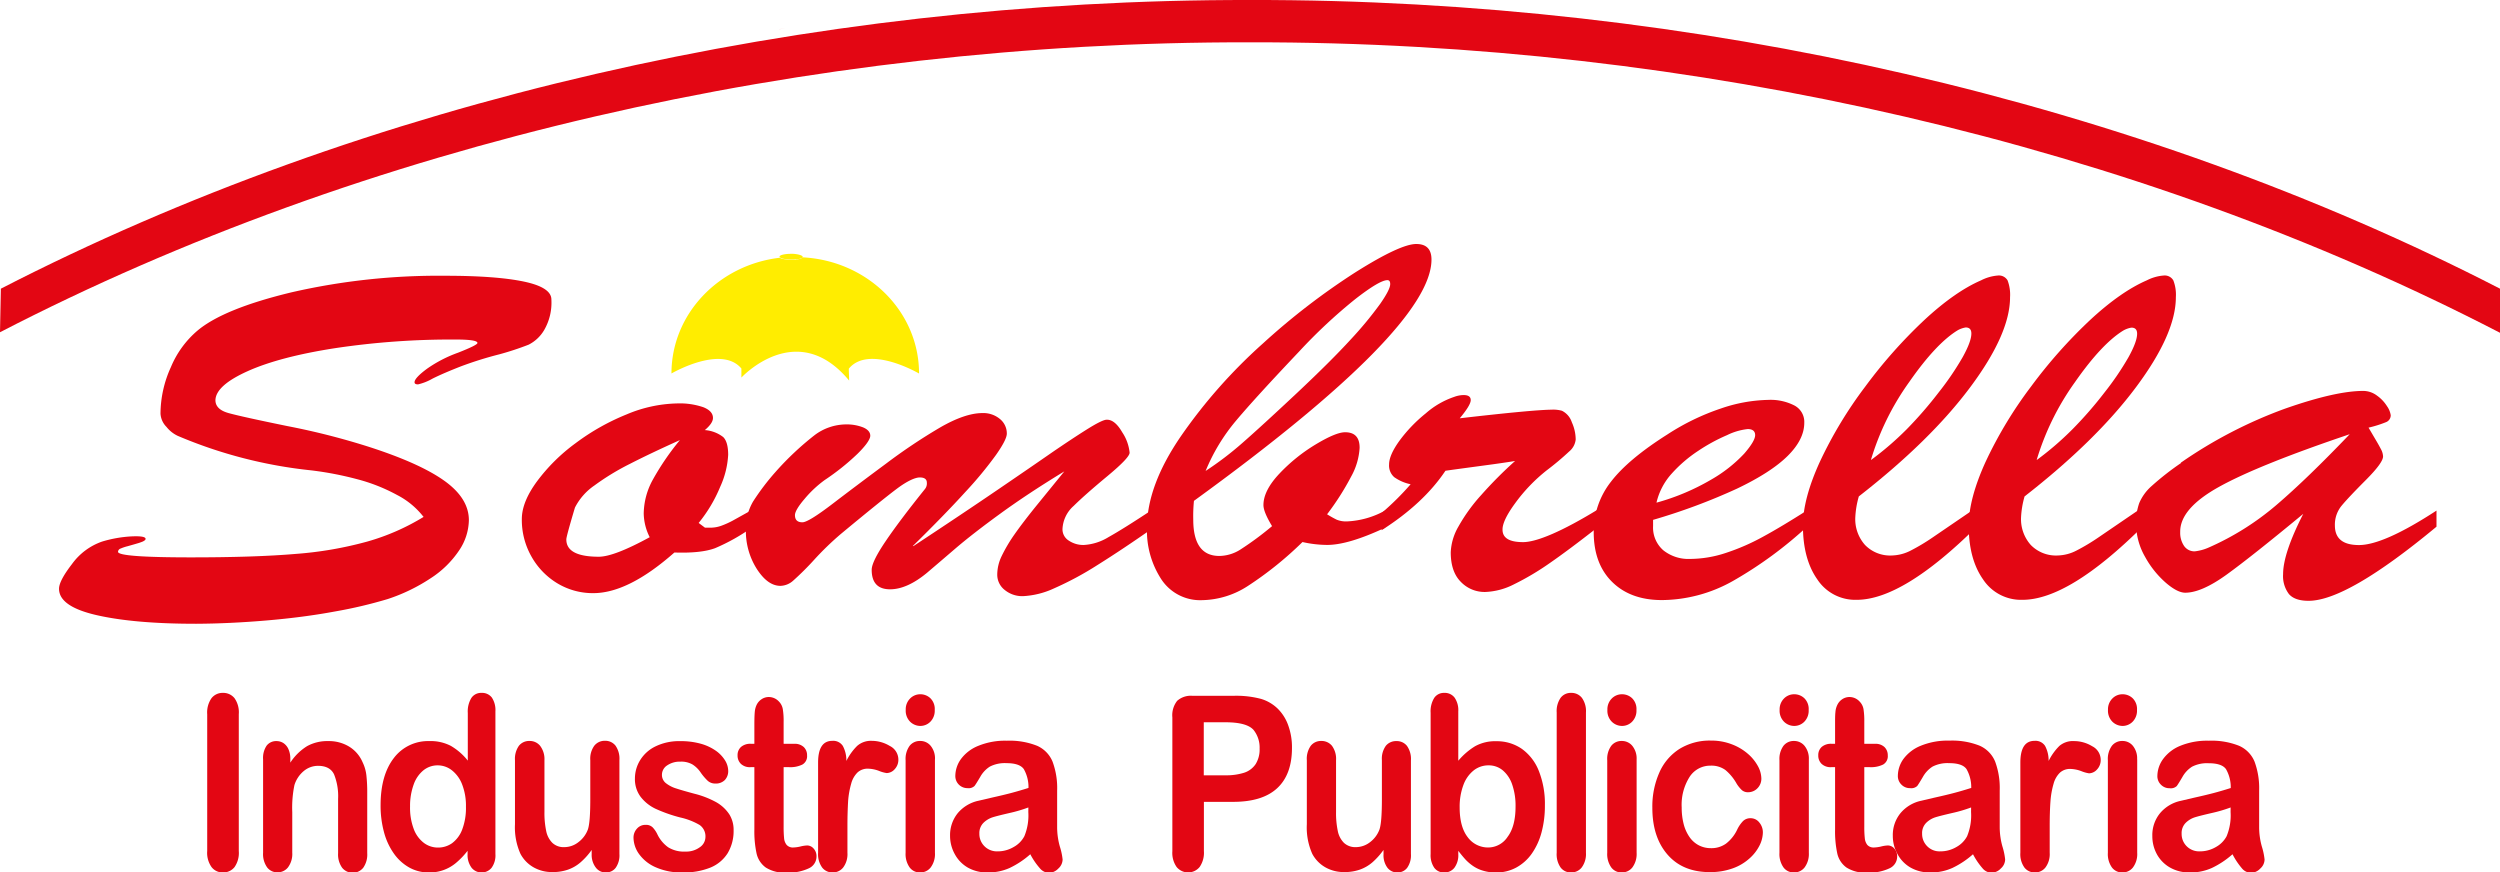 <?xml version="1.0" encoding="UTF-8"?> <svg xmlns="http://www.w3.org/2000/svg" id="Capa_1" data-name="Capa 1" viewBox="0 0 580.22 202.49"><defs><style>.cls-1{fill:#e30613;}.cls-2{fill:#ffed00;}</style></defs><title>Logo_1-sombrella</title><path class="cls-1" d="M48.09,197.52V165.76a5.77,5.77,0,0,1,1-3.72,3.25,3.25,0,0,1,2.63-1.23,3.35,3.35,0,0,1,2.7,1.22,5.69,5.69,0,0,1,1,3.73v31.76a5.75,5.75,0,0,1-1,3.74,3.36,3.36,0,0,1-2.7,1.23,3.23,3.23,0,0,1-2.62-1.25A5.71,5.71,0,0,1,48.09,197.52Z"></path><path class="cls-1" d="M67.38,176.12V177a12.45,12.45,0,0,1,3.91-3.84A9.7,9.7,0,0,1,76.18,172,9,9,0,0,1,81,173.26a7.86,7.86,0,0,1,3.16,3.66,9.28,9.28,0,0,1,.87,3,34.48,34.48,0,0,1,.2,4.07v14a5.35,5.35,0,0,1-.93,3.41,3.15,3.15,0,0,1-4.89,0,5.29,5.29,0,0,1-.94-3.38V185.42a13.68,13.68,0,0,0-.93-5.68c-.62-1.31-1.86-2-3.72-2a5.17,5.17,0,0,0-3.31,1.2,6.87,6.87,0,0,0-2.18,3.28,26,26,0,0,0-.5,6.27v9.41a5.21,5.21,0,0,1-1,3.42,3.06,3.06,0,0,1-2.47,1.14A2.94,2.94,0,0,1,62,201.31a5.29,5.29,0,0,1-.94-3.38v-21.7a5.08,5.08,0,0,1,.84-3.2A2.78,2.78,0,0,1,64.17,172a2.93,2.93,0,0,1,1.62.47,3.24,3.24,0,0,1,1.15,1.4A5.36,5.36,0,0,1,67.38,176.12Z"></path><path class="cls-1" d="M108.52,198.2v-.74a18.42,18.42,0,0,1-2.7,2.82,9.52,9.52,0,0,1-6.28,2.21A9.21,9.21,0,0,1,95,201.35a10.87,10.87,0,0,1-3.59-3.26,15.47,15.47,0,0,1-2.3-5,23.48,23.48,0,0,1-.78-6.19q0-7,3.1-11A9.94,9.94,0,0,1,99.64,172a10.12,10.12,0,0,1,5,1.11,14.13,14.13,0,0,1,3.93,3.42V165.48a6,6,0,0,1,.83-3.49,2.71,2.71,0,0,1,2.37-1.18,2.84,2.84,0,0,1,2.38,1.08,5.26,5.26,0,0,1,.83,3.21v33.1a4.91,4.91,0,0,1-.9,3.22,3,3,0,0,1-4.61,0A4.94,4.94,0,0,1,108.52,198.2Zm-13.35-11a14,14,0,0,0,.85,5.19,7.21,7.21,0,0,0,2.35,3.23,5.4,5.4,0,0,0,3.26,1.09,5.59,5.59,0,0,0,3.27-1,7,7,0,0,0,2.36-3.16,14,14,0,0,0,.88-5.32,13.59,13.59,0,0,0-.88-5.16,7.6,7.6,0,0,0-2.39-3.3,5.32,5.32,0,0,0-3.29-1.14,5.21,5.21,0,0,0-3.33,1.17A7.41,7.41,0,0,0,96,182.1,14.6,14.6,0,0,0,95.17,187.18Z"></path><path class="cls-1" d="M137.32,198.26v-1a16,16,0,0,1-2.56,2.86,9,9,0,0,1-2.93,1.71,10.72,10.72,0,0,1-3.63.57,8.67,8.67,0,0,1-4.41-1.13,7.79,7.79,0,0,1-3-3.11,15,15,0,0,1-1.27-6.87V176.45a5.25,5.25,0,0,1,.92-3.37,3,3,0,0,1,2.44-1.11,3.08,3.08,0,0,1,2.48,1.13,5.11,5.11,0,0,1,1,3.35v12a20.22,20.22,0,0,0,.4,4.39,5.35,5.35,0,0,0,1.43,2.77,3.8,3.8,0,0,0,2.79,1,5.31,5.31,0,0,0,3.23-1.13,6.52,6.52,0,0,0,2.22-2.94q.57-1.6.57-7v-9.13a5.11,5.11,0,0,1,.94-3.35,3.06,3.06,0,0,1,2.46-1.13,3,3,0,0,1,2.44,1.11,5.25,5.25,0,0,1,.92,3.37V198.2a5,5,0,0,1-.88,3.22,2.8,2.8,0,0,1-2.28,1.07,2.85,2.85,0,0,1-2.3-1.11A4.83,4.83,0,0,1,137.32,198.26Z"></path><path class="cls-1" d="M170.26,192.68a10,10,0,0,1-1.37,5.32,8.53,8.53,0,0,1-4,3.35,16.55,16.55,0,0,1-6.5,1.14,14.59,14.59,0,0,1-6.26-1.23,9.28,9.28,0,0,1-3.85-3.1,6.66,6.66,0,0,1-1.25-3.72,3.06,3.06,0,0,1,.8-2.12,2.58,2.58,0,0,1,2-.88,2.19,2.19,0,0,1,1.64.58,6.23,6.23,0,0,1,1.1,1.62,7.9,7.9,0,0,0,2.5,3,6.93,6.93,0,0,0,4,1,5.31,5.31,0,0,0,3.34-1,2.88,2.88,0,0,0,1.31-2.29,3.21,3.21,0,0,0-1.36-2.89,15.57,15.57,0,0,0-4.46-1.73,34.5,34.5,0,0,1-5.7-2,9.5,9.5,0,0,1-3.52-2.8,6.8,6.8,0,0,1-1.32-4.26,8.11,8.11,0,0,1,1.22-4.26,8.52,8.52,0,0,1,3.59-3.2,12.57,12.57,0,0,1,5.73-1.2,17.26,17.26,0,0,1,4.74.6,11.36,11.36,0,0,1,3.5,1.63,7.67,7.67,0,0,1,2.14,2.25,4.73,4.73,0,0,1,.73,2.42,3,3,0,0,1-.78,2.12,2.93,2.93,0,0,1-2.23.82,2.56,2.56,0,0,1-1.77-.66,12.48,12.48,0,0,1-1.68-2,6.46,6.46,0,0,0-1.82-1.76,5.24,5.24,0,0,0-2.83-.66,5.15,5.15,0,0,0-3.06.87,2.58,2.58,0,0,0-1.21,2.16,2.42,2.42,0,0,0,.89,1.94,7.25,7.25,0,0,0,2.41,1.25c1,.33,2.4.73,4.18,1.21a21.31,21.31,0,0,1,5.15,2,8.89,8.89,0,0,1,3,2.79A6.75,6.75,0,0,1,170.26,192.68Z"></path><path class="cls-1" d="M174.34,172.63h.74v-4.51q0-1.81.09-2.85a4.7,4.7,0,0,1,.48-1.77,3.28,3.28,0,0,1,1.15-1.25,3,3,0,0,1,1.66-.48,3.21,3.21,0,0,1,2.34,1.07,3.29,3.29,0,0,1,.88,1.75,16.77,16.77,0,0,1,.19,2.93v5.11h2.48a3,3,0,0,1,2.2.76,2.59,2.59,0,0,1,.76,1.93,2.22,2.22,0,0,1-1.08,2.12,6.33,6.33,0,0,1-3.09.61h-1.27v13.8a26.13,26.13,0,0,0,.11,2.71,2.82,2.82,0,0,0,.6,1.54,1.94,1.94,0,0,0,1.58.59,8.06,8.06,0,0,0,1.61-.23,7.45,7.45,0,0,1,1.59-.24,2,2,0,0,1,1.48.73,2.6,2.6,0,0,1,.66,1.8,3,3,0,0,1-1.79,2.78,11.1,11.1,0,0,1-5.15,1,8.2,8.2,0,0,1-4.82-1.18,5.52,5.52,0,0,1-2.15-3.27,24.45,24.45,0,0,1-.51-5.58V178.05h-.89a3,3,0,0,1-2.24-.77,2.68,2.68,0,0,1-.77-2,2.52,2.52,0,0,1,.81-1.93A3.29,3.29,0,0,1,174.34,172.63Z"></path><path class="cls-1" d="M196.68,191.66v6.27a5.15,5.15,0,0,1-1,3.42,3.07,3.07,0,0,1-2.46,1.14,3,3,0,0,1-2.41-1.15,5.29,5.29,0,0,1-.94-3.41V177q0-5.06,3.3-5.06a2.66,2.66,0,0,1,2.44,1.18,7.05,7.05,0,0,1,.82,3.49,13,13,0,0,1,2.5-3.49,4.82,4.82,0,0,1,3.42-1.18,8.11,8.11,0,0,1,4.15,1.18,3.55,3.55,0,0,1,2,3.14,3.17,3.17,0,0,1-.86,2.27,2.56,2.56,0,0,1-1.85.89,7.78,7.78,0,0,1-1.8-.51,7.66,7.66,0,0,0-2.52-.51,3.46,3.46,0,0,0-2.44.87,5.66,5.66,0,0,0-1.47,2.57,20.06,20.06,0,0,0-.72,4.06C196.75,187.49,196.68,189.4,196.68,191.66Z"></path><path class="cls-1" d="M213.64,168.48a3.39,3.39,0,0,1-2.43-1,3.61,3.61,0,0,1-1-2.73,3.53,3.53,0,0,1,1-2.62,3.29,3.29,0,0,1,2.4-1,3.37,3.37,0,0,1,2.33.93,3.5,3.5,0,0,1,1,2.72,3.63,3.63,0,0,1-1,2.71A3.26,3.26,0,0,1,213.64,168.48Zm3.35,7.75v21.7a5.17,5.17,0,0,1-1,3.41,3.05,3.05,0,0,1-2.46,1.15,2.93,2.93,0,0,1-2.42-1.18,5.36,5.36,0,0,1-.93-3.38V176.45a5.17,5.17,0,0,1,.93-3.35,3,3,0,0,1,2.42-1.13A3.09,3.09,0,0,1,216,173.1,4.62,4.62,0,0,1,217,176.23Z"></path><path class="cls-1" d="M239.12,198.26a20.59,20.59,0,0,1-4.76,3.17,12.18,12.18,0,0,1-5.16,1.06,9,9,0,0,1-4.59-1.14,7.92,7.92,0,0,1-3-3.09A8.7,8.7,0,0,1,220.5,194a8.1,8.1,0,0,1,1.76-5.25,8.62,8.62,0,0,1,4.85-2.91l3.21-.75c1.7-.38,3.17-.73,4.38-1.05s2.54-.71,4-1.17a8.49,8.49,0,0,0-1.08-4.36c-.64-.93-2-1.39-4-1.39a7.61,7.61,0,0,0-3.89.8,6.63,6.63,0,0,0-2.23,2.39c-.63,1.06-1.06,1.76-1.32,2.1a2,2,0,0,1-1.65.51,2.8,2.8,0,0,1-2.81-2.89A6.82,6.82,0,0,1,223,176.2a9.28,9.28,0,0,1,4-3.08,16.35,16.35,0,0,1,6.68-1.21,17.28,17.28,0,0,1,7,1.17,6.88,6.88,0,0,1,3.61,3.7,17.62,17.62,0,0,1,1.06,6.71c0,1.76,0,3.26,0,4.48s0,2.6,0,4.1a16.65,16.65,0,0,0,.63,4.41,15,15,0,0,1,.64,3,2.88,2.88,0,0,1-1,2.1,3.11,3.11,0,0,1-2.23,1,2.9,2.9,0,0,1-2.06-1.08A16.28,16.28,0,0,1,239.12,198.26Zm-.45-10.86a32.37,32.37,0,0,1-4.34,1.28c-1.9.44-3.21.77-3.94,1a5.44,5.44,0,0,0-2.09,1.24,3.35,3.35,0,0,0-1,2.57,4,4,0,0,0,1.17,2.9,4.08,4.08,0,0,0,3.06,1.2,7.22,7.22,0,0,0,3.71-1,6.1,6.1,0,0,0,2.5-2.51,12.62,12.62,0,0,0,.92-5.61Z"></path><path class="cls-1" d="M286.17,186.1h-6.76v11.42a5.76,5.76,0,0,1-1,3.71,3.45,3.45,0,0,1-5.32,0,5.69,5.69,0,0,1-1-3.67V166.5a5.4,5.4,0,0,1,1.12-3.85,4.75,4.75,0,0,1,3.55-1.16h9.47a22.33,22.33,0,0,1,6.46.72,9.41,9.41,0,0,1,3.87,2.28A10.25,10.25,0,0,1,299,168.4a14.87,14.87,0,0,1,.85,5.19q0,6.16-3.43,9.34T286.17,186.1Zm-1.79-18.47h-5v12.31h5a13.68,13.68,0,0,0,4.37-.6,5.12,5.12,0,0,0,2.67-2,6.41,6.41,0,0,0,.92-3.6,6.54,6.54,0,0,0-1.42-4.35Q289.33,167.63,284.38,167.63Z"></path><path class="cls-1" d="M321.1,198.26v-1a16.83,16.83,0,0,1-2.56,2.86,9.13,9.13,0,0,1-2.94,1.71,10.72,10.72,0,0,1-3.63.57,8.67,8.67,0,0,1-4.41-1.13,7.79,7.79,0,0,1-3-3.11,15,15,0,0,1-1.26-6.87V176.45a5.19,5.19,0,0,1,.92-3.37,3,3,0,0,1,2.43-1.11,3.1,3.1,0,0,1,2.49,1.13,5.11,5.11,0,0,1,.94,3.35v12a20.22,20.22,0,0,0,.4,4.39,5.35,5.35,0,0,0,1.43,2.77,3.84,3.84,0,0,0,2.79,1,5.36,5.36,0,0,0,3.24-1.13,6.5,6.5,0,0,0,2.21-2.94q.57-1.6.57-7v-9.13a5.11,5.11,0,0,1,.94-3.35A3.06,3.06,0,0,1,324.1,172a3,3,0,0,1,2.44,1.11,5.25,5.25,0,0,1,.92,3.37V198.2a5,5,0,0,1-.88,3.22,2.8,2.8,0,0,1-2.28,1.07,2.86,2.86,0,0,1-2.3-1.11A4.83,4.83,0,0,1,321.1,198.26Z"></path><path class="cls-1" d="M338.45,165.1v11.46a16,16,0,0,1,3.9-3.37,9.56,9.56,0,0,1,4.92-1.16,10.15,10.15,0,0,1,5.93,1.77,11.43,11.43,0,0,1,3.95,5.14,20.64,20.64,0,0,1,1.4,8,23.56,23.56,0,0,1-.78,6.25,15.49,15.49,0,0,1-2.27,4.94,10.6,10.6,0,0,1-3.62,3.23,9.76,9.76,0,0,1-4.68,1.14,10.07,10.07,0,0,1-2.95-.41A8.11,8.11,0,0,1,341.9,201a10.65,10.65,0,0,1-1.65-1.38c-.46-.48-1.06-1.2-1.8-2.15v.74a4.88,4.88,0,0,1-.92,3.21,2.94,2.94,0,0,1-2.34,1.08,2.79,2.79,0,0,1-2.3-1.08,5.12,5.12,0,0,1-.86-3.21V165.43a5.91,5.91,0,0,1,.84-3.46,2.7,2.7,0,0,1,2.32-1.16,2.85,2.85,0,0,1,2.41,1.11A5.12,5.12,0,0,1,338.45,165.1Zm.32,22.3c0,3,.62,5.28,1.85,6.88a5.84,5.84,0,0,0,4.86,2.41,5.4,5.4,0,0,0,4.41-2.46c1.24-1.64,1.85-4,1.85-7a15,15,0,0,0-.77-5.12,7.42,7.42,0,0,0-2.18-3.31,5.06,5.06,0,0,0-3.31-1.17,5.49,5.49,0,0,0-3.45,1.17,7.66,7.66,0,0,0-2.39,3.38A14.4,14.4,0,0,0,338.77,187.4Z"></path><path class="cls-1" d="M361.29,197.93V165.37a5.42,5.42,0,0,1,.91-3.41,2.94,2.94,0,0,1,2.45-1.15,3.07,3.07,0,0,1,2.48,1.14,5.26,5.26,0,0,1,.95,3.42v32.56a5.21,5.21,0,0,1-1,3.42,3.08,3.08,0,0,1-2.47,1.14,2.94,2.94,0,0,1-2.43-1.18A5.36,5.36,0,0,1,361.29,197.93Z"></path><path class="cls-1" d="M376.48,168.48a3.38,3.38,0,0,1-2.42-1,3.58,3.58,0,0,1-1-2.73,3.53,3.53,0,0,1,1-2.62,3.29,3.29,0,0,1,2.4-1,3.37,3.37,0,0,1,2.34.93,3.5,3.5,0,0,1,1,2.72,3.63,3.63,0,0,1-1,2.71A3.26,3.26,0,0,1,376.48,168.48Zm3.36,7.75v21.7a5.23,5.23,0,0,1-1,3.41,3.08,3.08,0,0,1-2.46,1.15,2.94,2.94,0,0,1-2.43-1.18,5.36,5.36,0,0,1-.93-3.38V176.45a5.17,5.17,0,0,1,.93-3.35,3,3,0,0,1,2.43-1.13,3.12,3.12,0,0,1,2.46,1.13A4.67,4.67,0,0,1,379.84,176.23Z"></path><path class="cls-1" d="M409.14,193.2a7,7,0,0,1-.76,3,9.94,9.94,0,0,1-2.31,3,11.55,11.55,0,0,1-3.91,2.33,15.34,15.34,0,0,1-5.32.88q-6.29,0-9.82-4.06t-3.53-10.87a19.47,19.47,0,0,1,1.62-8.17,12.36,12.36,0,0,1,4.67-5.49,13.38,13.38,0,0,1,7.31-1.94,13.21,13.21,0,0,1,4.83.86,12.27,12.27,0,0,1,3.73,2.2,10.27,10.27,0,0,1,2.34,2.87,6.24,6.24,0,0,1,.8,2.85,3.15,3.15,0,0,1-.9,2.28,3,3,0,0,1-2.2.93,2.1,2.1,0,0,1-1.41-.48,7.46,7.46,0,0,1-1.25-1.55,11.22,11.22,0,0,0-2.6-3.14,5.5,5.5,0,0,0-3.44-1,5.69,5.69,0,0,0-4.85,2.6,12.08,12.08,0,0,0-1.84,7.11,15.3,15.3,0,0,0,.47,3.89,9.23,9.23,0,0,0,1.37,3,6,6,0,0,0,2.16,1.9,6.09,6.09,0,0,0,2.79.65,5.8,5.8,0,0,0,3.49-1.05,8.85,8.85,0,0,0,2.57-3.19,7.57,7.57,0,0,1,1.34-2,2.4,2.4,0,0,1,1.77-.71,2.53,2.53,0,0,1,2.06,1A3.54,3.54,0,0,1,409.14,193.2Z"></path><path class="cls-1" d="M416.45,168.48a3.38,3.38,0,0,1-2.42-1,3.61,3.61,0,0,1-1-2.73,3.56,3.56,0,0,1,1-2.62,3.29,3.29,0,0,1,2.4-1,3.37,3.37,0,0,1,2.34.93,3.5,3.5,0,0,1,1,2.72,3.63,3.63,0,0,1-1,2.71A3.26,3.26,0,0,1,416.45,168.48Zm3.36,7.75v21.7a5.23,5.23,0,0,1-1,3.41,3.08,3.08,0,0,1-2.46,1.15,2.94,2.94,0,0,1-2.43-1.18,5.36,5.36,0,0,1-.93-3.38V176.45a5.17,5.17,0,0,1,.93-3.35,3,3,0,0,1,2.43-1.13,3.12,3.12,0,0,1,2.46,1.13A4.67,4.67,0,0,1,419.81,176.23Z"></path><path class="cls-1" d="M425.15,172.63h.75v-4.51c0-1.21,0-2.16.08-2.85a4.53,4.53,0,0,1,.49-1.77,3.26,3.26,0,0,1,1.14-1.25,3,3,0,0,1,1.67-.48,3.19,3.19,0,0,1,2.33,1.07,3.3,3.3,0,0,1,.89,1.75,18,18,0,0,1,.18,2.93v5.11h2.49a3,3,0,0,1,2.2.76,2.63,2.63,0,0,1,.76,1.93,2.22,2.22,0,0,1-1.08,2.12,6.4,6.4,0,0,1-3.1.61h-1.27v13.8a23.13,23.13,0,0,0,.12,2.71,2.89,2.89,0,0,0,.59,1.54,1.94,1.94,0,0,0,1.58.59,8,8,0,0,0,1.62-.23,7.36,7.36,0,0,1,1.59-.24,2,2,0,0,1,1.48.73,2.64,2.64,0,0,1,.65,1.8,3,3,0,0,1-1.79,2.78,11.06,11.06,0,0,1-5.14,1,8.18,8.18,0,0,1-4.82-1.18,5.47,5.47,0,0,1-2.15-3.27,24.45,24.45,0,0,1-.51-5.58V178.05H425a3,3,0,0,1-2.23-.77,2.64,2.64,0,0,1-.77-2,2.51,2.51,0,0,1,.8-1.93A3.29,3.29,0,0,1,425.15,172.63Z"></path><path class="cls-1" d="M457.91,198.26a20.38,20.38,0,0,1-4.76,3.17,12.1,12.1,0,0,1-5.15,1.06,9,9,0,0,1-4.59-1.14,7.85,7.85,0,0,1-3-3.09A8.59,8.59,0,0,1,439.3,194a8,8,0,0,1,1.76-5.25,8.59,8.59,0,0,1,4.85-2.91l3.2-.75c1.71-.38,3.17-.73,4.39-1.05s2.54-.71,4-1.17a8.48,8.48,0,0,0-1.09-4.36c-.63-.93-2-1.39-4-1.39a7.61,7.61,0,0,0-3.89.8,6.74,6.74,0,0,0-2.24,2.39c-.62,1.06-1.06,1.76-1.31,2.1a2,2,0,0,1-1.66.51,2.72,2.72,0,0,1-2-.81,2.76,2.76,0,0,1-.84-2.08,6.83,6.83,0,0,1,1.27-3.85,9.31,9.31,0,0,1,4-3.08,16.4,16.4,0,0,1,6.69-1.21,17.23,17.23,0,0,1,7,1.17,6.86,6.86,0,0,1,3.62,3.7,17.62,17.62,0,0,1,1.06,6.71c0,1.76,0,3.26,0,4.48s0,2.6,0,4.1a16.65,16.65,0,0,0,.63,4.41,15.44,15.44,0,0,1,.63,3,2.84,2.84,0,0,1-1,2.1,3.07,3.07,0,0,1-2.22,1,2.86,2.86,0,0,1-2.06-1.08A16.72,16.72,0,0,1,457.91,198.26Zm-.44-10.86a32.37,32.37,0,0,1-4.34,1.28c-1.9.44-3.21.77-3.94,1a5.36,5.36,0,0,0-2.09,1.24,3.35,3.35,0,0,0-1,2.57,4,4,0,0,0,1.17,2.9,4,4,0,0,0,3.05,1.2,7.29,7.29,0,0,0,3.72-1,6.16,6.16,0,0,0,2.5-2.51,12.62,12.62,0,0,0,.92-5.61Z"></path><path class="cls-1" d="M475.71,191.66v6.27a5.15,5.15,0,0,1-1,3.42,3.07,3.07,0,0,1-2.46,1.14,3,3,0,0,1-2.41-1.15,5.29,5.29,0,0,1-.94-3.41V177q0-5.06,3.3-5.06a2.66,2.66,0,0,1,2.44,1.18,7.16,7.16,0,0,1,.82,3.49,13,13,0,0,1,2.5-3.49A4.81,4.81,0,0,1,481.4,172a8.05,8.05,0,0,1,4.15,1.18,3.55,3.55,0,0,1,2,3.14,3.17,3.17,0,0,1-.86,2.27,2.56,2.56,0,0,1-1.85.89,7.78,7.78,0,0,1-1.8-.51,7.71,7.71,0,0,0-2.53-.51,3.45,3.45,0,0,0-2.43.87,5.66,5.66,0,0,0-1.47,2.57,19.39,19.39,0,0,0-.72,4.06C475.78,187.49,475.71,189.4,475.71,191.66Z"></path><path class="cls-1" d="M492.67,168.48a3.39,3.39,0,0,1-2.43-1,3.61,3.61,0,0,1-1-2.73,3.53,3.53,0,0,1,1-2.62,3.26,3.26,0,0,1,2.4-1,3.37,3.37,0,0,1,2.33.93,3.5,3.5,0,0,1,1,2.72,3.63,3.63,0,0,1-1,2.71A3.27,3.27,0,0,1,492.67,168.48Zm3.35,7.75v21.7a5.17,5.17,0,0,1-1,3.41,3.05,3.05,0,0,1-2.46,1.15,2.93,2.93,0,0,1-2.42-1.18,5.36,5.36,0,0,1-.93-3.38V176.45a5.17,5.17,0,0,1,.93-3.35,3,3,0,0,1,2.42-1.13,3.09,3.09,0,0,1,2.46,1.13A4.62,4.62,0,0,1,496,176.23Z"></path><path class="cls-1" d="M518.14,198.26a20.38,20.38,0,0,1-4.76,3.17,12.1,12.1,0,0,1-5.15,1.06,9,9,0,0,1-4.59-1.14,7.94,7.94,0,0,1-3.05-3.09,8.69,8.69,0,0,1-1.06-4.24,8,8,0,0,1,1.76-5.25,8.59,8.59,0,0,1,4.85-2.91l3.2-.75c1.71-.38,3.17-.73,4.39-1.05s2.54-.71,4-1.17a8.48,8.48,0,0,0-1.09-4.36c-.63-.93-2-1.39-4-1.39a7.61,7.61,0,0,0-3.89.8,6.65,6.65,0,0,0-2.24,2.39c-.62,1.06-1.06,1.76-1.31,2.1a2,2,0,0,1-1.66.51,2.72,2.72,0,0,1-2-.81,2.76,2.76,0,0,1-.84-2.08A6.83,6.83,0,0,1,502,176.2a9.25,9.25,0,0,1,3.95-3.08,16.4,16.4,0,0,1,6.69-1.21,17.23,17.23,0,0,1,7,1.17,6.86,6.86,0,0,1,3.62,3.7,17.82,17.82,0,0,1,1.06,6.71c0,1.76,0,3.26,0,4.48s0,2.6,0,4.1a16.65,16.65,0,0,0,.63,4.41,15.44,15.44,0,0,1,.63,3,2.84,2.84,0,0,1-1,2.1,3.07,3.07,0,0,1-2.22,1,2.86,2.86,0,0,1-2.06-1.08A16.72,16.72,0,0,1,518.14,198.26Zm-.44-10.86a32.37,32.37,0,0,1-4.34,1.28c-1.9.44-3.21.77-3.94,1a5.36,5.36,0,0,0-2.09,1.24,3.35,3.35,0,0,0-1,2.57,4,4,0,0,0,1.16,2.9,4.08,4.08,0,0,0,3.06,1.2,7.29,7.29,0,0,0,3.72-1,6.16,6.16,0,0,0,2.5-2.51,12.62,12.62,0,0,0,.92-5.61Z"></path><path class="cls-1" d="M180.91,6.8c-.06,0,0,0-.06,0l1.54-.29-1.48.27"></path><path class="cls-1" d="M98.28,119.94a18.48,18.48,0,0,0-6.16-5.08,40.66,40.66,0,0,0-9.22-3.64,76.59,76.59,0,0,0-10.71-2.06,107.4,107.4,0,0,1-30.93-8,7.29,7.29,0,0,1-2.62-2.08A4.74,4.74,0,0,1,37.25,96a26.26,26.26,0,0,1,2.42-10.81,22.38,22.38,0,0,1,6.19-8.48q6.07-5.08,21.86-8.88A152.58,152.58,0,0,1,103.28,64q11.82,0,18.25,1.34c4.3.9,6.44,2.29,6.44,4.17a12.7,12.7,0,0,1-1.68,7.1A8.76,8.76,0,0,1,122.68,80a67.67,67.67,0,0,1-6.77,2.23,85,85,0,0,0-9,2.82c-2.54,1-4.72,1.92-6.52,2.82a12.36,12.36,0,0,1-3.36,1.34c-.55,0-.82-.16-.82-.49q0-1,2.91-3.15a30.27,30.27,0,0,1,7.18-3.71c3-1.18,4.51-1.93,4.51-2.26,0-.53-1.67-.8-5-.8a182.27,182.27,0,0,0-28,2q-12.88,2-20.3,5.33T50,92.88q0,2.15,3.08,3t13.57,3a166.31,166.31,0,0,1,18.79,4.77q11.89,3.81,17.64,7.9t5.74,9.19a12.9,12.9,0,0,1-2.26,7,22.76,22.76,0,0,1-6.6,6.46,41.36,41.36,0,0,1-10,4.84,106.13,106.13,0,0,1-12.18,2.87Q70.47,143.27,61.9,144t-16.37.77q-14.35,0-23.09-2t-8.74-6.12q0-1.84,3-5.73a14.5,14.5,0,0,1,7-5.23,28.89,28.89,0,0,1,6.81-1.2c2.18-.1,3.28.09,3.28.58a.47.47,0,0,1-.25.37,2.21,2.21,0,0,1-.57.31l-.66.24c-1.09.33-2,.58-2.66.77a10.17,10.17,0,0,0-1.65.55.85.85,0,0,0-.61.76q0,1.29,17,1.29,14.76,0,24.2-.8a86.5,86.5,0,0,0,16.65-2.87,52.13,52.13,0,0,0,13.13-5.76"></path><path class="cls-1" d="M174.65,118.23v4.1a45,45,0,0,1-8.7,4.9c-2.18.81-5.33,1.14-9.43,1q-10.67,9.42-18.79,9.43a15.92,15.92,0,0,1-8.36-2.27,16.87,16.87,0,0,1-6-6.18,17.2,17.2,0,0,1-2.26-8.76q0-3.92,3.49-8.69a42.17,42.17,0,0,1,9-8.91,52.55,52.55,0,0,1,11.85-6.68,31.71,31.71,0,0,1,11.73-2.54,16.83,16.83,0,0,1,6.08.89c1.47.59,2.21,1.42,2.21,2.48,0,.82-.63,1.75-1.89,2.82a7.87,7.87,0,0,1,4.27,1.62c.76.75,1.15,2.13,1.15,4.13a20.4,20.4,0,0,1-1.85,7.41,33.37,33.37,0,0,1-5,8.39l1.47,1.1h1.23a7.54,7.54,0,0,0,2.75-.52,20.46,20.46,0,0,0,2.42-1.1l4.68-2.6m-16.9-16.11q-6.81,3.06-11.65,5.54a56.67,56.67,0,0,0-8.2,5,13.78,13.78,0,0,0-4.51,5.12q-2.05,6.86-2,7.41,0,4,7.54,4,3.52,0,11.81-4.53a12.64,12.64,0,0,1-1.39-5.51,16.67,16.67,0,0,1,2.13-7.87,60.52,60.52,0,0,1,6.32-9.22"></path><path class="cls-1" d="M212,126.74q11.33-7.47,19.44-13T244.17,105q4.64-3.18,8.16-5.39c2.35-1.47,3.86-2.2,4.51-2.2q1.89-.06,3.61,2.91a10.34,10.34,0,0,1,1.72,4.74c0,.78-1.73,2.6-5.2,5.48s-6.07,5.18-7.8,6.89a7.59,7.59,0,0,0-2.58,5.39,3.08,3.08,0,0,0,1.48,2.66,6,6,0,0,0,3.52,1,12.28,12.28,0,0,0,5.71-1.84q3.31-1.83,10.45-6.55v4.35q-7.14,5-13,8.67a74.56,74.56,0,0,1-10.13,5.45,19.46,19.46,0,0,1-7.18,1.8,6.42,6.42,0,0,1-4.26-1.44,4.48,4.48,0,0,1-1.73-3.58,10,10,0,0,1,1-4.23,35.6,35.6,0,0,1,3-5.08q2.06-2.94,5.42-7.07l6.15-7.56q-8.37,5.09-14.85,9.8t-10.58,8.23q-4.1,3.52-6.48,5.54-4.59,3.79-8.53,3.8c-2.84,0-4.27-1.51-4.27-4.53q0-1.84,3.2-6.58t9.11-12.1a2.05,2.05,0,0,0,.49-1.53c0-.81-.55-1.22-1.64-1.22s-2.94.85-5.21,2.54-6.66,5.23-13.16,10.62a68.7,68.7,0,0,0-6.11,5.91,65.51,65.51,0,0,1-4.89,4.87,4.6,4.6,0,0,1-2.95,1.22c-2,0-3.8-1.3-5.5-3.92a16.41,16.41,0,0,1-2.54-9.12,12.35,12.35,0,0,1,1.68-6.55,56,56,0,0,1,5.21-6.86,68.12,68.12,0,0,1,9-8.48,12.26,12.26,0,0,1,7.34-2.54,10.41,10.41,0,0,1,4,.7c1.09.47,1.64,1.12,1.64,1.93s-1,2.27-3,4.23a54.63,54.63,0,0,1-7.59,6.06,26.11,26.11,0,0,0-4.67,4.38c-1.48,1.73-2.22,3-2.22,3.76,0,1.11.58,1.66,1.73,1.66q1.39,0,7-4.29t12.43-9.34a131.06,131.06,0,0,1,12.55-8.39q5.78-3.33,9.8-3.33a6,6,0,0,1,4.06,1.37,4.32,4.32,0,0,1,1.6,3.4q0,1.35-2.46,4.87a89,89,0,0,1-7.18,8.69q-4.71,5.19-12.18,12.53"></path><path class="cls-1" d="M321.48,118.47v4q-8.52,4-13.45,4a26.46,26.46,0,0,1-5.74-.67A81.88,81.88,0,0,1,289.61,136,20.06,20.06,0,0,1,279,139.29a10.79,10.79,0,0,1-9.47-4.84,20.64,20.64,0,0,1-3.33-12q0-9.74,7.88-21.22a121.64,121.64,0,0,1,19-21.49,160,160,0,0,1,21.53-16.56Q325,56.63,328.7,56.63q3.53,0,3.53,3.61,0,16-55.13,56a36.36,36.36,0,0,0-.16,4.34q0,8.46,6.07,8.45a9.32,9.32,0,0,0,4.8-1.44,72.24,72.24,0,0,0,7.42-5.48q-2-3.3-2-4.89c0-2.25,1.24-4.68,3.7-7.29a39.79,39.79,0,0,1,8.4-6.77c3.15-1.9,5.43-2.84,6.85-2.84q3.38,0,3.37,3.61a15.46,15.46,0,0,1-1.93,6.61,61.51,61.51,0,0,1-5.62,8.82,25.35,25.35,0,0,0,2.22,1.25,5.74,5.74,0,0,0,2.46.4,20,20,0,0,0,8.77-2.51m-41.67-9.18a75.07,75.07,0,0,0,8.57-6.52Q292.7,99,301,91.22q7.95-7.47,12.51-12.46a87.25,87.25,0,0,0,6.85-8.29q2.3-3.31,2.29-4.54c0-.61-.22-.91-.65-.91q-1.82,0-7.51,4.44a121.47,121.47,0,0,0-13,12.15q-10.1,10.65-14.6,16a43.9,43.9,0,0,0-7.06,11.64"></path><path class="cls-1" d="M320.66,123.06v-4a64.2,64.2,0,0,0,6.73-6.67,10.07,10.07,0,0,1-3.81-1.65,3.59,3.59,0,0,1-1.19-2.94q0-2.2,2.46-5.58a34.18,34.18,0,0,1,6.07-6.3,19.38,19.38,0,0,1,6.56-3.8,6.46,6.46,0,0,1,2.21-.43q1.65,0,1.65,1.17t-2.55,4.22q16.9-1.95,21.33-2a7.53,7.53,0,0,1,2.38.25A4.53,4.53,0,0,1,364.8,98a9.86,9.86,0,0,1,.9,4,4.18,4.18,0,0,1-1.52,2.79,63.45,63.45,0,0,1-5.21,4.37,38.93,38.93,0,0,0-7.3,7.6q-3,4.09-2.95,6.18c0,1.92,1.58,2.88,4.76,2.88s9.13-2.53,17.39-7.59v4.1q-6.81,5.33-11.24,8.39a61.91,61.91,0,0,1-8.21,4.87,15.89,15.89,0,0,1-6.72,1.8A7.65,7.65,0,0,1,339,135c-1.54-1.57-2.3-3.84-2.3-6.82a13,13,0,0,1,1.8-6,39.66,39.66,0,0,1,5.3-7.32,96.61,96.61,0,0,1,7.83-7.87c-1.53.25-3.25.5-5.17.77l-6.07.82c-2.13.29-3.77.51-4.92.68q-5.08,7.59-14.77,13.77"></path><path class="cls-1" d="M383.66,120.55v1.53a7,7,0,0,0,2.38,5.64,9.36,9.36,0,0,0,6.24,2,26.66,26.66,0,0,0,8.32-1.41,50.32,50.32,0,0,0,8.57-3.74q4.27-2.32,10.42-6.24v3.73a94.06,94.06,0,0,1-17.39,12.77,34,34,0,0,1-16.49,4.44q-7.29,0-11.56-4.22t-4.27-11.58a18.69,18.69,0,0,1,4-11.66q4-5.23,13.13-11a54.26,54.26,0,0,1,12.38-6,35.68,35.68,0,0,1,11-2,12.1,12.1,0,0,1,6.11,1.32,4.3,4.3,0,0,1,2.25,4q0,3.86-3.85,7.68t-11.77,7.6a139.89,139.89,0,0,1-19.49,7.25m.82-4a52.7,52.7,0,0,0,12.64-5.32,32.73,32.73,0,0,0,7.75-6.1c1.67-1.94,2.5-3.35,2.5-4.25s-.57-1.41-1.72-1.41a14.37,14.37,0,0,0-4.8,1.41,41.16,41.16,0,0,0-6.73,3.67A31.36,31.36,0,0,0,388,109.9a15.14,15.14,0,0,0-3.53,6.67"></path><path class="cls-1" d="M458.8,117.67v4.54q-17.15,17-27.89,17a10.54,10.54,0,0,1-9.14-4.75q-3.33-4.74-3.33-12.46,0-6.24,3.94-14.85a97.19,97.19,0,0,1,10.54-17.45,113.71,113.71,0,0,1,13.7-15.43q7.1-6.58,13.17-9.21a10.22,10.22,0,0,1,3.85-1.11,2.32,2.32,0,0,1,2.3,1.14,9.39,9.39,0,0,1,.57,3.89q0,8.5-9.26,20.91t-25.84,25.32a21.07,21.07,0,0,0-.82,4.89,9,9,0,0,0,2.25,6.37,8.12,8.12,0,0,0,6.28,2.45,10.06,10.06,0,0,0,4.43-1.19,47,47,0,0,0,5-3c1.75-1.19,5.17-3.53,10.25-7m-24.52-11a71,71,0,0,0,8.24-7.1A93,93,0,0,0,450,91a65.92,65.92,0,0,0,5.53-8.14q2-3.62,2-5.45c0-.94-.44-1.41-1.31-1.41a5.61,5.61,0,0,0-1.89.67q-5,3.06-11.23,12a61,61,0,0,0-8.86,18"></path><path class="cls-1" d="M497.28,117.67v4.54q-17.14,17-27.89,17a10.55,10.55,0,0,1-9.15-4.75q-3.33-4.74-3.32-12.46,0-6.24,3.93-14.85a97.19,97.19,0,0,1,10.54-17.45,114.39,114.39,0,0,1,13.7-15.43q7.1-6.58,13.17-9.21a10.26,10.26,0,0,1,3.86-1.11,2.31,2.31,0,0,1,2.29,1.14,9.19,9.19,0,0,1,.58,3.89q0,8.5-9.27,20.91t-25.84,25.32a21.07,21.07,0,0,0-.82,4.89,9,9,0,0,0,2.25,6.37,8.14,8.14,0,0,0,6.28,2.45,10,10,0,0,0,4.43-1.19,47,47,0,0,0,5-3c1.75-1.19,5.17-3.53,10.26-7m-24.53-11a71,71,0,0,0,8.24-7.1A91.49,91.49,0,0,0,488.5,91,66.12,66.12,0,0,0,494,82.9q2-3.62,2-5.45,0-1.41-1.32-1.41a5.66,5.66,0,0,0-1.88.67q-5,3.06-11.24,12a61,61,0,0,0-8.86,18"></path><path class="cls-1" d="M506.14,107.39a105.45,105.45,0,0,1,24.2-12.55q11.73-4.11,18.12-4.11a5.3,5.3,0,0,1,3.2,1.08A8.54,8.54,0,0,1,554,94.28a4.87,4.87,0,0,1,.86,2.09A1.71,1.71,0,0,1,553.71,98a26.9,26.9,0,0,1-4,1.25l1.48,2.52c.6,1,1.07,1.84,1.4,2.48a3.83,3.83,0,0,1,.49,1.68q0,1.47-4,5.48t-5.58,5.91a6.93,6.93,0,0,0-1.6,4.65q0,4.53,5.58,4.53,5.74,0,18-8v3.74q-20.75,17.21-29.69,17.2-3.19,0-4.55-1.56a6.89,6.89,0,0,1-1.36-4.62q0-4.84,4.68-14-12,9.92-17.8,14.11c-3.88,2.8-7.09,4.19-9.6,4.19-1.2,0-2.71-.77-4.51-2.32a22.09,22.09,0,0,1-4.8-6,15.5,15.5,0,0,1-2.09-7.69,13.4,13.4,0,0,1,.74-4.81,11,11,0,0,1,2.87-3.94,64.23,64.23,0,0,1,6.81-5.33m39.29-6.74Q524.1,107.94,515,113T506,123.49a5.4,5.4,0,0,0,.9,3.22,2.91,2.91,0,0,0,2.47,1.25,10.86,10.86,0,0,0,3.19-.86,63.39,63.39,0,0,0,15.75-9.88q7.14-6.1,17.15-16.57"></path><path class="cls-1" d="M580.19,77.22C495.77,33.5,393,9.67,290.14,9.82,187.31,9.63,84.48,33.42,0,77.11Q.09,72.07.2,67C84.65,23.54,187.4-.15,290.17,0,392.94-.18,495.72,23.49,580.22,67l0,10.26"></path><path class="cls-1" d="M550.48,60.13a22.28,22.28,0,0,0-2.66-1.36l2.66,1.36"></path><path class="cls-1" d="M121,22.13l1.14-.36-1.14.36"></path><path class="cls-2" d="M213.3,86.69h0C212.79,86.4,201.6,80,197,85.56c0,.91.07,1.83.07,2.76-12.13-14.64-25-.69-25-.69,0-.71,0-1.41,0-2.1-4.58-5.48-15.74.87-16.23,1.15h0c0-13.83,11-25.22,25.15-26.86a2.31,2.31,0,0,0,.89.31,9,9,0,0,0,1.67.14h.72c.18,0,.36,0,.52-.06l.32,0a4.06,4.06,0,0,0,.67-.17c.26-.09.42-.2.45-.32C201.36,60.49,213.3,72.26,213.3,86.69Z"></path><path class="cls-2" d="M186.3,59.62a.09.09,0,0,1,0,.05c0,.12-.19.23-.45.32a4.06,4.06,0,0,1-.67.17l-.32,0c-.16,0-.34,0-.52.06h-.72a9,9,0,0,1-1.67-.14,2.31,2.31,0,0,1-.89-.31.26.26,0,0,1-.14-.21c0-.35,1.15-.64,2.59-.65h.61C185.36,59,186.3,59.3,186.3,59.62Z"></path></svg> 